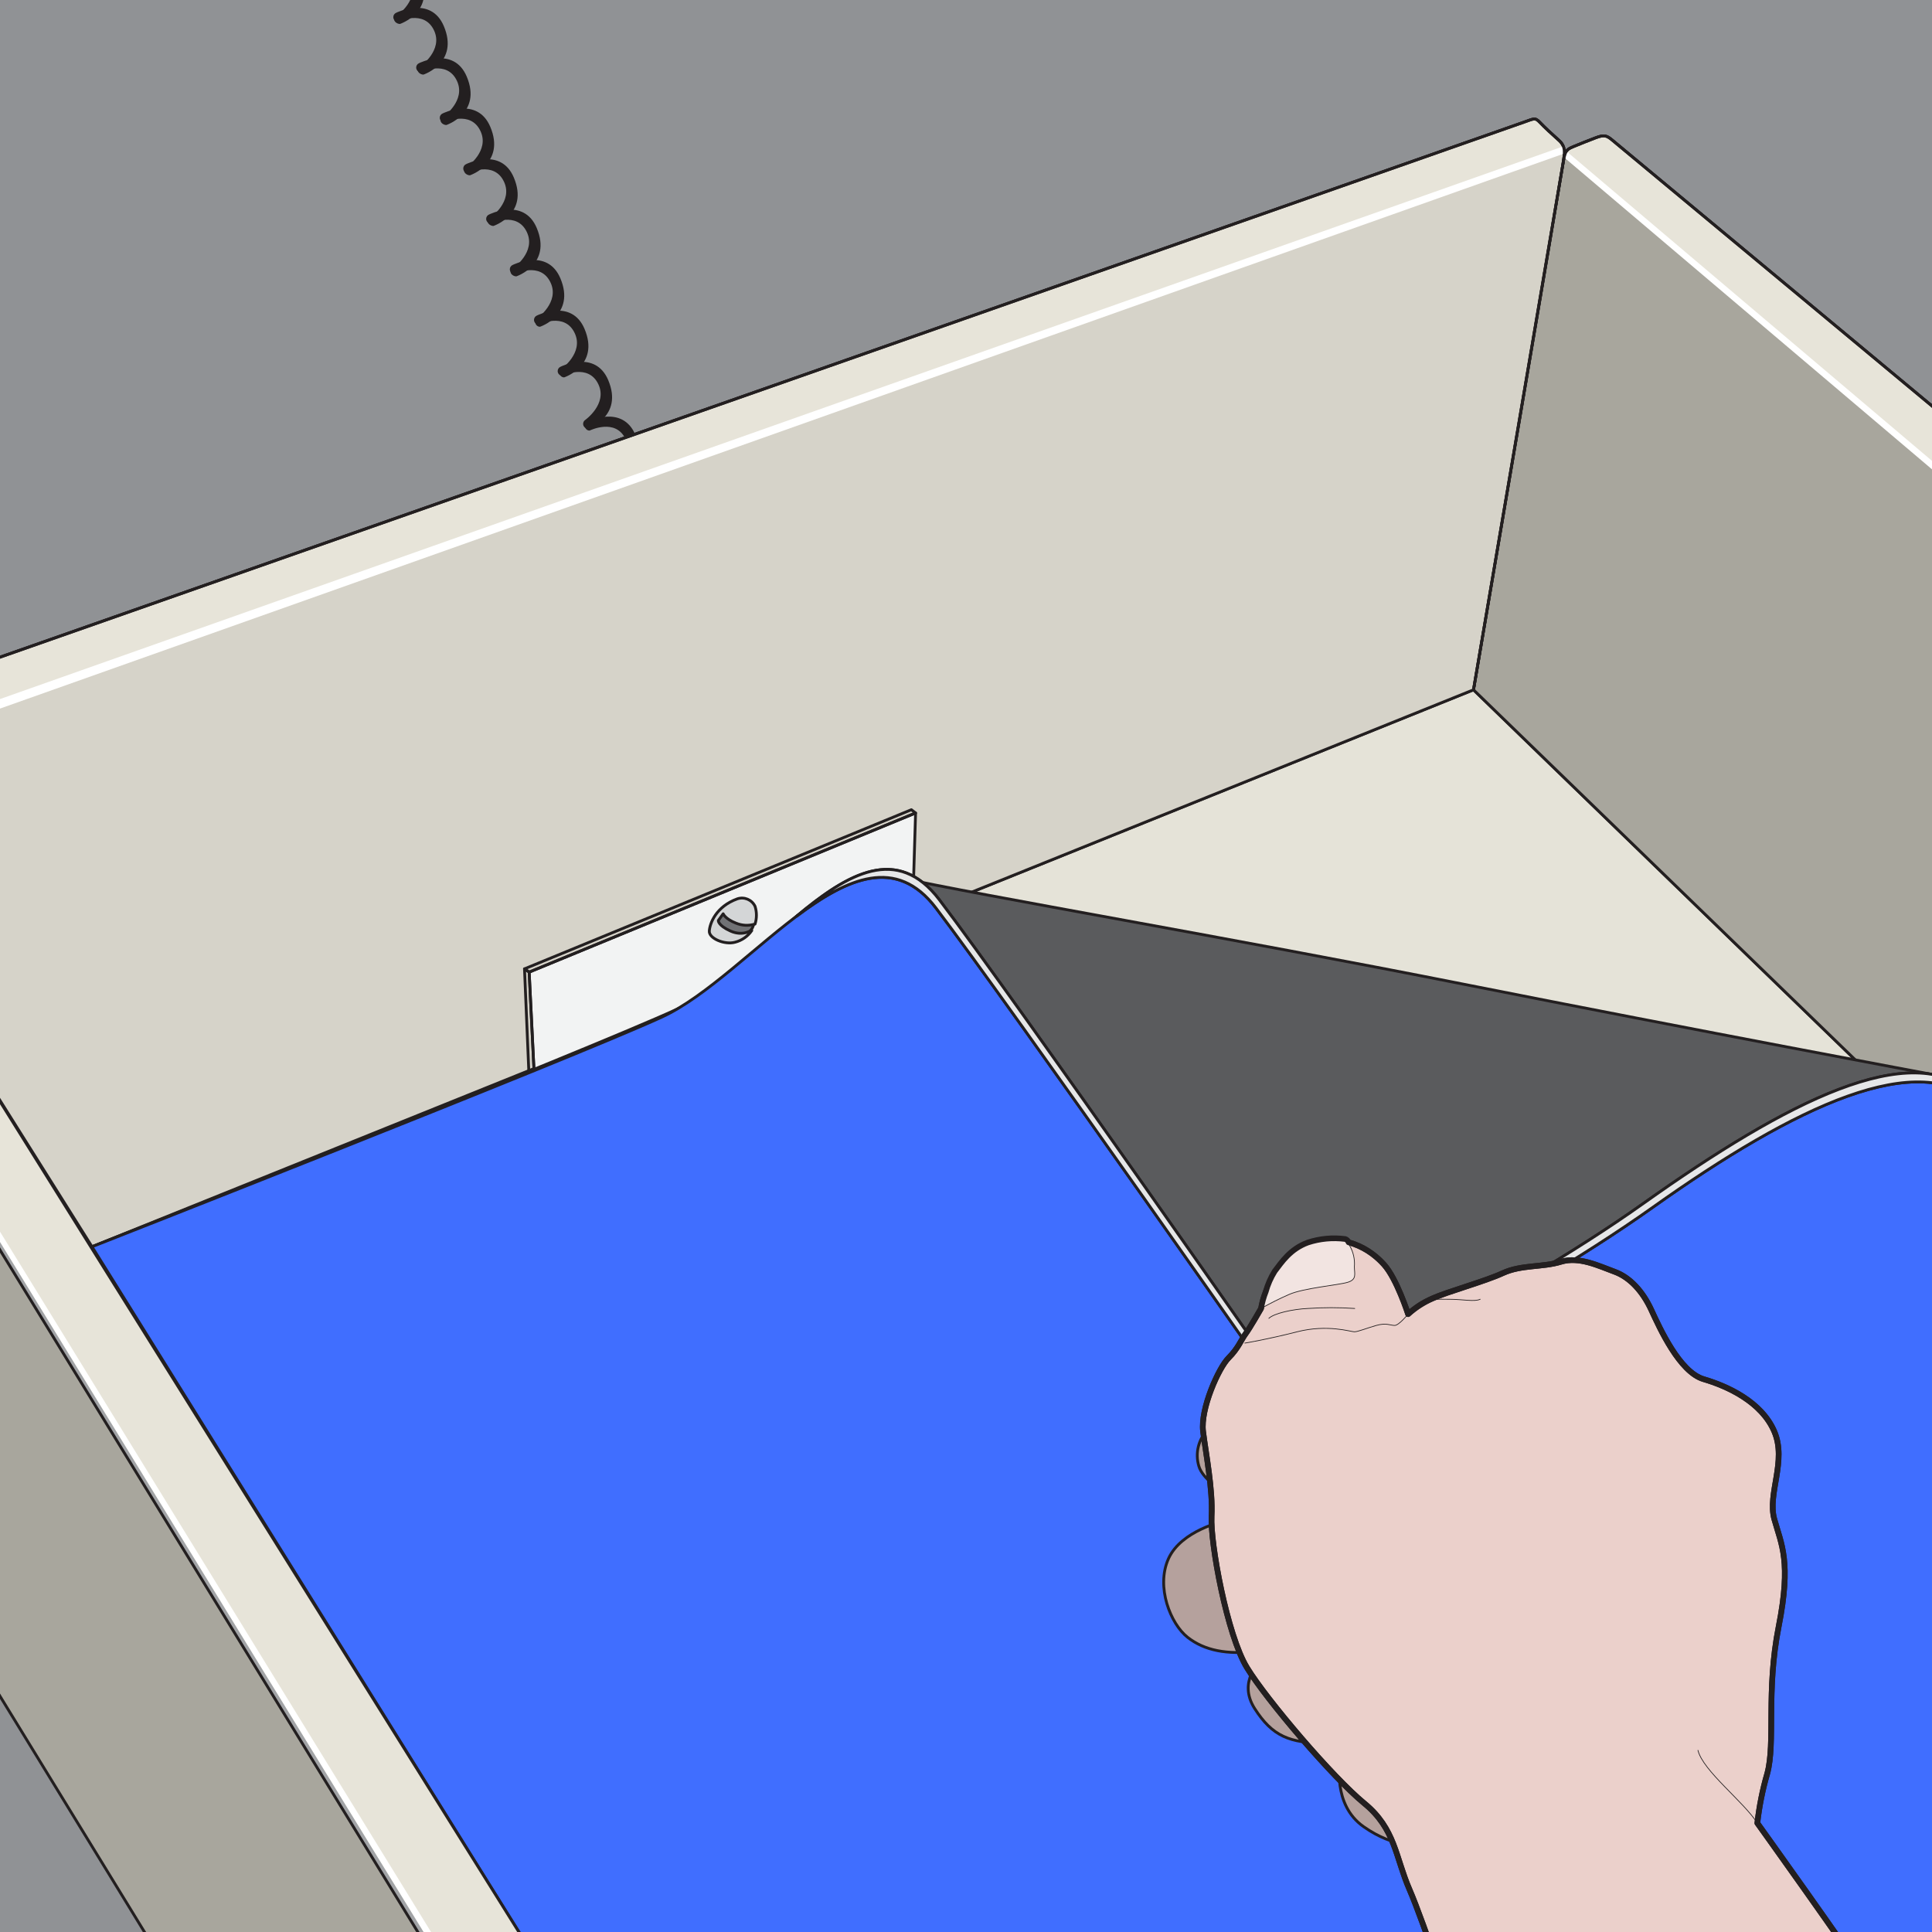 <?xml version="1.0" encoding="UTF-8"?>
<svg id="Layer_1" data-name="Layer 1" xmlns="http://www.w3.org/2000/svg" xmlns:xlink="http://www.w3.org/1999/xlink" viewBox="0 0 566.93 566.93">
  <rect x="0" y="0" width="566.93" height="566.93" fill="#333333" stroke="none"/>
  <defs>
    <style>
      .cls-1, .cls-2, .cls-3, .cls-4 {
        fill: none;
      }

      .cls-5 {
        clip-path: url(#clippath);
      }

      .cls-6 {
        fill: #fff;
      }

      .cls-7, .cls-8 {
        fill: #909295;
      }

      .cls-9 {
        fill: #231f20;
      }

      .cls-10 {
        fill: #a2a4a7;
      }

      .cls-11 {
        fill: #717275;
      }

      .cls-11, .cls-8, .cls-12, .cls-13, .cls-14, .cls-15, .cls-16, .cls-17, .cls-18, .cls-19, .cls-20, .cls-21, .cls-2, .cls-3, .cls-4, .cls-22, .cls-23 {
        stroke: #231f20;
        stroke-linecap: round;
        stroke-linejoin: round;
      }

      .cls-11, .cls-8, .cls-12, .cls-13, .cls-14, .cls-15, .cls-17, .cls-18, .cls-19, .cls-20, .cls-21, .cls-3, .cls-22 {
        stroke-width: .83px;
      }

      .cls-12 {
        fill: #b5a19d;
      }

      .cls-13 {
        fill: #5a5b5d;
      }

      .cls-14 {
        fill: #d6d3c9;
      }

      .cls-15 {
        fill: #d4d6d7;
      }

      .cls-16 {
        fill: #ebd0cb;
      }

      .cls-16, .cls-2 {
        stroke-width: 1.66px;
      }

      .cls-17 {
        fill: #a8a69d;
      }

      .cls-18 {
        fill: #406eff;
      }

      .cls-19 {
        fill: #e6e7e8;
      }

      .cls-20 {
        fill: #e7e4d9;
      }

      .cls-21 {
        fill: #e5e3d8;
      }

      .cls-4, .cls-23 {
        stroke-width: .207px;
      }

      .cls-22 {
        fill: #f2f3f3;
      }

      .cls-23 {
        fill: #f2e4e1;
      }
    </style>
    <clipPath id="clippath">
      <rect class="cls-1" x="-19.794" y="-19.349" width="588.349" height="588.349"/>
    </clipPath>
  </defs>
  <g class="cls-5">
    <g>
      <polygon class="cls-7" points="-43.599 251.194 434.355 100.942 616.907 208.045 593.385 -27.326 -39.449 -31.346 -43.599 251.194"/>
      <path class="cls-9" d="M158.454,95.888c-.764-.001-1.383-.621-1.382-1.385,0-.453,.223-.877,.595-1.135,0,0,6.564-4.646,3.91-10.401-2.939-6.375-10.592-2.568-10.592-2.568-.764-0-1.383-.62-1.383-1.384,0-.55,.326-1.047,.83-1.267,0,0,10.188-5.158,14.014,3.945,4.504,10.717-5.992,14.196-5.992,14.196Z"/>
      <path class="cls-9" d="M165.548,110.741c-.764,0-1.383-.619-1.383-1.383,0-.454,.223-.878,.596-1.137,0,0,6.566-4.646,3.912-10.401-2.939-6.375-10.592-2.568-10.592-2.568-.764-0-1.383-.62-1.383-1.384,0-.55,.326-1.048,.83-1.268,0,0,10.188-5.158,14.013,3.945,4.504,10.717-5.993,14.196-5.993,14.196Z"/>
      <path class="cls-9" d="M172.495,125.762c-.764-0-1.383-.62-1.383-1.383,0-.454,.223-.878,.596-1.137,0,0,6.564-4.646,3.912-10.401-2.939-6.375-10.593-2.568-10.593-2.568-.764-0-1.383-.62-1.383-1.384,0-.55,.326-1.048,.83-1.268,0,0,10.188-5.158,14.014,3.945,4.504,10.717-5.993,14.196-5.993,14.196Z"/>
      <path class="cls-9" d="M180.48,141.843c-.764-0-1.383-.62-1.383-1.384,0-.453,.222-.878,.595-1.136,0,0,6.565-4.646,3.911-10.401-2.939-6.375-10.592-2.568-10.592-2.568-.764-0-1.383-.62-1.383-1.384,0-.55,.326-1.048,.83-1.268,0,0,10.188-5.158,14.014,3.945,4.504,10.717-5.992,14.196-5.992,14.196Z"/>
      <path class="cls-9" d="M151.509,81.099c-.764,0-1.7-.602-1.7-1.366,0-.471,.553-.904,.913-1.154,0,0,6.564-4.646,3.91-10.401-2.939-6.375-10.592-2.568-10.592-2.568-.764-0-1.383-.62-1.383-1.384,0-.55,.326-1.048,.83-1.268,0,0,10.188-5.158,14.014,3.945,4.504,10.717-5.992,14.196-5.992,14.196Z"/>
      <path class="cls-9" d="M144.792,66.307c-.764,0-1.699-.602-1.699-1.366,0-.471,.553-.904,.912-1.154,0,0,6.564-4.646,3.912-10.401-2.94-6.375-10.593-2.568-10.593-2.568-.764-0-1.383-.62-1.383-1.384,0-.55,.326-1.048,.83-1.268,0,0,10.188-5.158,14.014,3.945,4.504,10.717-5.993,14.196-5.993,14.196Z"/>
      <path class="cls-9" d="M137.895,51.442c-.764,0-1.7-.602-1.7-1.366,0-.471,.553-.904,.913-1.154,0,0,6.564-4.646,3.91-10.402-2.939-6.375-10.592-2.567-10.592-2.567-.764-.001-1.383-.62-1.383-1.385,0-.55,.326-1.047,.83-1.267,0,0,10.188-5.158,14.014,3.945,4.504,10.718-5.992,14.196-5.992,14.196Z"/>
      <path class="cls-9" d="M130.976,36.686c-.764,0-1.699-.602-1.699-1.366,0-.471,.553-.904,.912-1.154,0,0,6.565-4.646,3.912-10.401-2.939-6.375-10.593-2.568-10.593-2.568-.764-0-1.383-.62-1.383-1.384,0-.55,.327-1.048,.831-1.268,0,0,10.188-5.158,14.013,3.945,4.504,10.717-5.993,14.196-5.993,14.196Z"/>
      <path class="cls-9" d="M124.26,21.895c-.764,0-1.699-.602-1.699-1.366,0-.471,.552-.904,.912-1.154,0,0,6.565-4.646,3.911-10.401-2.939-6.375-10.592-2.568-10.592-2.568-.764-0-1.383-.62-1.383-1.384,0-.55,.326-1.048,.83-1.268,0,0,10.188-5.158,14.014,3.945,4.504,10.717-5.993,14.196-5.993,14.196Z"/>
      <path class="cls-9" d="M117.362,7.03c-.764,0-1.699-.602-1.699-1.366,0-.471,.553-.904,.912-1.154,0,0,6.565-4.646,3.912-10.402-2.939-6.375-10.592-2.568-10.592-2.568-.764,0-1.383-.619-1.384-1.383v-.001c0-.55,.326-1.048,.831-1.268,0,0,10.187-5.158,14.013,3.945,4.504,10.717-5.993,14.197-5.993,14.197Z"/>
      <polygon class="cls-21" points="432.385 202.419 248.153 276.69 344.739 300.151 596.578 361.556 432.385 202.419"/>
      <path class="cls-17" d="M596.578,361.556l-164.193-159.136s24.931-146.918,26.255-154.395c.688-3.883,.942-4.118,3.256-5.074,2.49-1.028,3.683-1.482,6.334-2.511,2.579-1,3.328-.563,4.711,.544s105.106,87.404,105.106,87.404l18.532,233.168Z"/>
      <path class="cls-14" d="M432.385,202.419s25.785-151.259,26.255-154.395,.941-4.938-1.254-6.896-4.154-3.762-5.564-5.251-1.725-1.019-4.702,0S-28.367,202.81-28.367,202.81l-.71,73.879,56.08,89.153L432.385,202.419Z"/>
      <polygon class="cls-22" points="267.681 271.219 268.67 238.562 155.28 285.259 156.868 317.443 267.681 271.219"/>
      <polygon class="cls-3" points="155.28 316.757 153.911 284.3 155.28 285.259 156.868 317.443 155.28 316.757"/>
      <path class="cls-13" d="M263.559,257.453c24.273,5.361,97.639,17.806,165.956,31.358,68.319,13.553,138.603,26.679,138.603,26.679l-40.688,69.8-162.152,57.859-113.334-175.083,11.616-10.614Z"/>
      <path class="cls-19" d="M27.003,365.842s144.889-57.431,171.441-69.602,55.366-60.95,77.216-32.184c21.85,28.766,104.474,147.216,104.474,147.216,0,0,60.099-28.281,102.142-58.153,42.043-29.872,78.553-48.68,96.808-32.084s13.83,279.359,13.83,279.359l-427.613-16.596L27.003,365.842Z"/>
      <path class="cls-18" d="M27.003,365.842s140.578-55.179,167.131-67.35,58.639-60.851,80.489-32.085c21.851,28.766,105.382,148.254,105.382,148.254,0,0,62.925-30.495,104.968-60.367,42.043-29.872,78.47-47.162,96.231-30.039,13.3,12.821,10.672,278.489,10.672,278.489l-427.613-16.596L27.003,365.842Z"/>
      <path class="cls-19" d="M274.623,266.407c21.851,28.766,105.382,148.254,105.382,148.254,0,0,62.925-30.495,104.968-60.367,42.037-29.869,78.461-47.158,96.225-30.045-.492-1.198-1.21-2.29-2.115-3.215-18.255-16.596-54.766,2.212-96.808,32.084s-102.142,58.153-102.142,58.153c0,0-82.623-118.45-104.474-147.216-12.299-16.191-26.804-7.814-41.868,4.772,14.915-11.209,29.299-17.602,40.831-2.42Z"/>
      <path class="cls-12" d="M368.804,413.623c-4.771,1.66-11.41,3.112-14.314,5.809-2.808,2.83-3.842,6.969-2.696,10.787,1.037,3.734,6.846,7.26,6.846,7.26l.415,8.92s-12.447,2.697-16.181,10.995,.622,19.121,5.601,23.044,11.617,5.168,20.33,4.131,1.244,2.697,1.244,2.697c0,0-7.053,6.016-1.867,14.106s10.165,10.165,21.056,10.165,4.046,5.394,4.046,5.394c0,0-2.432,12.556,6.846,19.085,9.275,6.529,16.595,5.394,16.595,5.394l-31.789-83.185-16.13-44.6Z"/>
      <path class="cls-16" d="M428.133,595.138s-10.372-31.117-14.521-40.659-4.148-17.84-13.276-25.309-28.628-30.287-34.436-39.83-10.787-36.51-10.373-44.393-1.659-18.255-2.489-24.893,4.564-18.67,7.469-21.574,3.733-5.394,4.979-7.054,4.564-7.468,4.564-7.468c0,0,1.659-12.447,12.861-17.84s19.5,.83,23.234,4.979,7.053,14.521,7.053,14.521c2.087-1.896,4.469-3.438,7.054-4.564,4.564-2.074,15.351-4.979,20.744-7.468s11.617-1.66,17.011-3.319,11.202,1.245,15.766,2.904,8.298,5.809,10.787,11.202,8.298,18.255,15.351,20.33,17.011,6.638,20.745,15.351-2.074,18.255,0,25.723,5.057,12.447,1.283,31.532-.868,34.02-3.357,43.148c-1.38,4.749-2.351,9.607-2.904,14.521,0,0,25.308,35.266,36.095,51.446s-123.637,8.713-123.637,8.713Z"/>
      <path class="cls-4" d="M413.196,385.619s-2.696,3.319-3.941,3.319-2.489-.83-5.394,0-5.394,1.867-6.431,1.867-7.883-2.282-16.803,0-15.351,3.319-15.351,3.319"/>
      <path class="cls-23" d="M395.999,365.451c1.115,1.891,1.615,4.081,1.432,6.269,0,2.074,.806,3.734-1.983,4.564s-12.745,1.66-17.102,3.527c-2.837,1.236-5.607,2.621-8.298,4.149,0,0,1.935-8.229,4.011-10.926s4.498-6.509,9.734-8.435c3.523-1.151,7.259-1.5,10.934-1.024,1.037,.207,1.272,1.877,1.272,1.877Z"/>
      <path class="cls-4" d="M372.33,386.863c1.452-1.452,6.952-2.697,11.463-2.904,4.576-.312,9.169-.312,13.745,0"/>
      <path class="cls-4" d="M417.683,382.375c2.567-1.32,3.397-1.113,7.546-1.113s7.468,.805,9.127-.012"/>
      <path class="cls-4" d="M515.675,534.979c-3.941-6.223-15.974-15.351-17.426-21.367"/>
      <polygon class="cls-3" points="267.437 237.604 268.67 238.562 155.28 285.259 153.911 284.3 267.437 237.604"/>
      <g>
        <path class="cls-11" d="M219.422,273.841c.59-.578,1.921-1.571,1.687-3.316-.231-1.745-8.608-3.665-8.608-3.665l-1.978,1.978-.873,2.618,6.05,3.433,3.723-1.047Z"/>
        <path class="cls-15" d="M216.356,263.759c-6.312,2.289-8.078,7.258-8.215,9.449s4.519,4.108,7.531,3.287c2.003-.507,3.755-1.724,4.93-3.424,.137-.411-2.37,1.868-6.232,.137-3.744-1.678-3.586-3.09-3.586-3.09l1.428-1.98s.584,1.51,3.735,2.742c1.782,.744,3.768,.84,5.614,.274,.539-1.693,.539-3.511,0-5.204-.931-1.942-3.166-2.882-5.205-2.191Z"/>
      </g>
      <polygon class="cls-20" points="-29.077 276.69 164.263 586.149 134.39 586.149 -37.374 305.96 -29.077 276.69"/>
      <path class="cls-2" d="M551.77,586.425c-10.787-16.181-36.095-51.446-36.095-51.446,.553-4.914,1.524-9.772,2.904-14.521,2.489-9.128-.415-24.064,3.357-43.148s.791-24.064-1.283-31.532,3.733-17.01,0-25.723-13.691-13.277-20.745-15.351-12.861-14.936-15.351-20.33-6.224-9.543-10.787-11.202-10.372-4.564-15.766-2.904-11.617,.83-17.011,3.319-16.181,5.394-20.744,7.468c-2.584,1.126-4.967,2.668-7.054,4.564,0,0-3.319-10.373-7.053-14.521-2.762-3.148-6.38-5.425-10.414-6.551-.156-.468-.53-.83-1.002-.973-3.676-.477-7.411-.127-10.934,1.024-5.236,1.927-7.66,5.739-9.734,8.435-1.167,1.868-2.057,3.896-2.642,6.02-.63,1.582-1.089,3.226-1.369,4.906,0,0-3.319,5.809-4.564,7.468s-2.074,4.149-4.979,7.054-8.298,14.935-7.469,21.574,2.904,17.01,2.489,24.893,4.564,34.851,10.373,44.393,25.308,32.362,34.436,39.83,9.128,15.766,13.276,25.309,14.521,40.659,14.521,40.659c0,0,134.423,7.468,123.637-8.713Z"/>
      <path class="cls-20" d="M458.995,44.01c-.137-1.135-.715-2.17-1.609-2.882-2.194-1.96-4.154-3.762-5.564-5.251s-1.725-1.019-4.702,0S-28.367,202.81-28.367,202.81l-.133,13.786L458.995,44.01Z"/>
      <polygon class="cls-6" points="458.732 42.95 458.932 43.614 459.034 45.04 -35.599 220.561 -36.363 217.991 458.732 42.95"/>
      <path class="cls-3" d="M432.385,202.419s25.785-151.259,26.255-154.395,.941-4.938-1.254-6.896-4.154-3.762-5.564-5.251-1.725-1.019-4.702,0S-28.367,202.81-28.367,202.81l-.71,73.879"/>
      <path class="cls-20" d="M459.173,45.523l120.372,101.723-1.499-18.858s-103.723-86.298-105.106-87.404-2.131-1.543-4.71-.543c-2.651,1.028-3.844,1.482-6.334,2.511-1.665,.686-2.262,1.008-2.723,2.573Z"/>
      <polygon class="cls-6" points="459.661 44.392 459.307 45.116 458.995 46.204 581.961 150.465 583.427 149.207 459.661 44.392"/>
      <polygon class="cls-6" points="-37.886 299.869 -38.239 300.594 -38.551 301.682 136.849 587.407 138.313 586.149 -37.886 299.869"/>
      <polygon class="cls-10" points="-38.964 303.204 -38.551 301.682 -38.551 301.682 136.849 587.407 134.39 586.149 -38.964 303.204"/>
      <path class="cls-3" d="M578.046,128.388s-103.723-86.298-105.106-87.404-2.131-1.543-4.71-.543c-2.651,1.028-3.844,1.482-6.334,2.511-2.314,.956-2.568,1.191-3.256,5.074-1.324,7.477-26.255,154.395-26.255,154.395"/>
      <polygon class="cls-17" points="134.39 586.149 -47.332 624.595 -26.321 323.839 134.39 586.149"/>
      <polygon class="cls-8" points="70.662 613.065 -66.314 624.595 -45.302 423.789 70.662 613.065"/>
    </g>
  </g>
</svg>